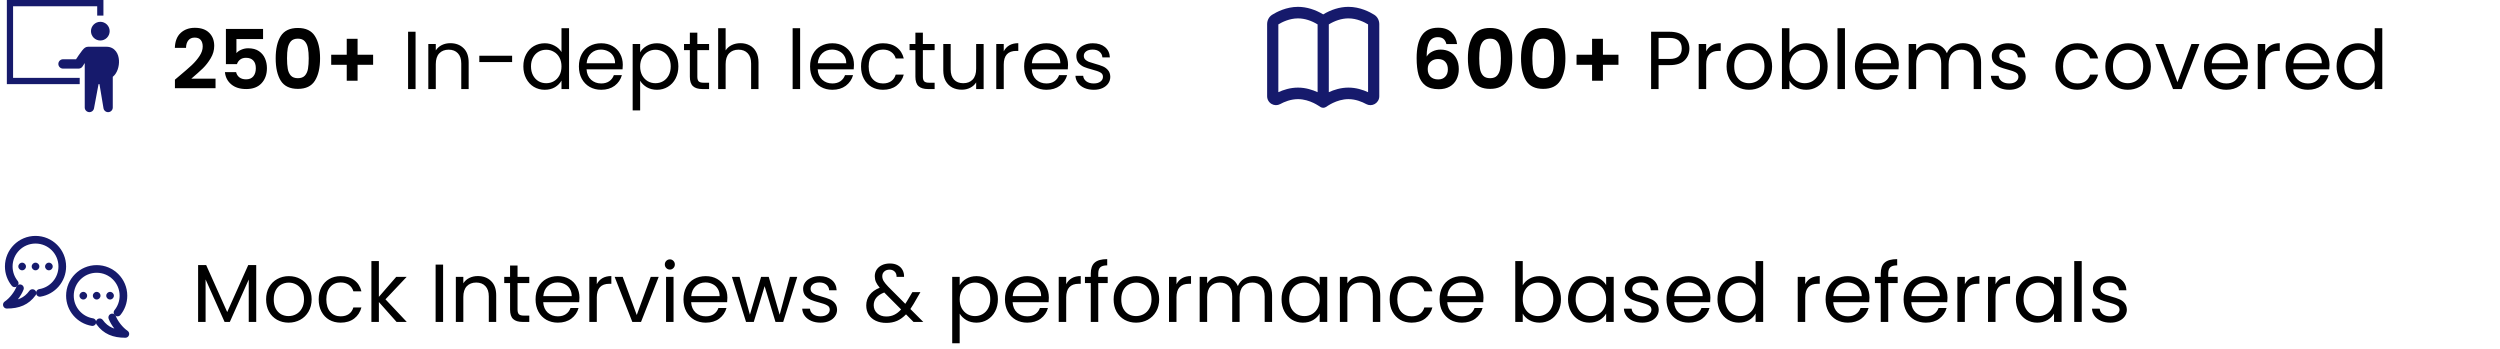 <svg width="365" height="51" viewBox="0 0 365 51" fill="none" xmlns="http://www.w3.org/2000/svg">
<path d="M26.164 11.104C26.932 10.464 27.544 9.932 28 9.508C28.456 9.076 28.836 8.628 29.14 8.164C29.444 7.7 29.596 7.244 29.596 6.796C29.596 6.388 29.5 6.068 29.308 5.836C29.116 5.604 28.82 5.488 28.42 5.488C28.02 5.488 27.712 5.624 27.496 5.896C27.28 6.16 27.168 6.524 27.16 6.988H25.528C25.56 6.028 25.844 5.3 26.38 4.804C26.924 4.308 27.612 4.06 28.444 4.06C29.356 4.06 30.056 4.304 30.544 4.792C31.032 5.272 31.276 5.908 31.276 6.7C31.276 7.324 31.108 7.92 30.772 8.488C30.436 9.056 30.052 9.552 29.62 9.976C29.188 10.392 28.624 10.896 27.928 11.488H31.468V12.88H25.54V11.632L26.164 11.104ZM38.407 5.704H34.519V7.756C34.687 7.548 34.927 7.38 35.239 7.252C35.551 7.116 35.883 7.048 36.235 7.048C36.875 7.048 37.399 7.188 37.807 7.468C38.215 7.748 38.511 8.108 38.695 8.548C38.879 8.98 38.971 9.444 38.971 9.94C38.971 10.86 38.707 11.6 38.179 12.16C37.659 12.72 36.915 13 35.947 13C35.035 13 34.307 12.772 33.763 12.316C33.219 11.86 32.911 11.264 32.839 10.528H34.471C34.543 10.848 34.703 11.104 34.951 11.296C35.207 11.488 35.531 11.584 35.923 11.584C36.395 11.584 36.751 11.436 36.991 11.14C37.231 10.844 37.351 10.452 37.351 9.964C37.351 9.468 37.227 9.092 36.979 8.836C36.739 8.572 36.383 8.44 35.911 8.44C35.575 8.44 35.295 8.524 35.071 8.692C34.847 8.86 34.687 9.084 34.591 9.364H32.983V4.228H38.407V5.704ZM40.249 8.512C40.249 7.128 40.497 6.044 40.993 5.26C41.497 4.476 42.329 4.084 43.489 4.084C44.649 4.084 45.477 4.476 45.973 5.26C46.477 6.044 46.729 7.128 46.729 8.512C46.729 9.904 46.477 10.996 45.973 11.788C45.477 12.58 44.649 12.976 43.489 12.976C42.329 12.976 41.497 12.58 40.993 11.788C40.497 10.996 40.249 9.904 40.249 8.512ZM45.073 8.512C45.073 7.92 45.033 7.424 44.953 7.024C44.881 6.616 44.729 6.284 44.497 6.028C44.273 5.772 43.937 5.644 43.489 5.644C43.041 5.644 42.701 5.772 42.469 6.028C42.245 6.284 42.093 6.616 42.013 7.024C41.941 7.424 41.905 7.92 41.905 8.512C41.905 9.12 41.941 9.632 42.013 10.048C42.085 10.456 42.237 10.788 42.469 11.044C42.701 11.292 43.041 11.416 43.489 11.416C43.937 11.416 44.277 11.292 44.509 11.044C44.741 10.788 44.893 10.456 44.965 10.048C45.037 9.632 45.073 9.12 45.073 8.512ZM54.475 9.46H52.207V11.788H50.623V9.46H48.355V7.996H50.623V5.668H52.207V7.996H54.475V9.46ZM60.672 4.636V13H59.58V4.636H60.672ZM65.737 6.304C66.537 6.304 67.185 6.548 67.681 7.036C68.177 7.516 68.425 8.212 68.425 9.124V13H67.345V9.28C67.345 8.624 67.181 8.124 66.853 7.78C66.525 7.428 66.077 7.252 65.509 7.252C64.933 7.252 64.473 7.432 64.129 7.792C63.793 8.152 63.625 8.676 63.625 9.364V13H62.533V6.424H63.625V7.36C63.841 7.024 64.133 6.764 64.501 6.58C64.877 6.396 65.289 6.304 65.737 6.304ZM74.769 8.14V9.064H69.981V8.14H74.769ZM76.41 9.688C76.41 9.016 76.546 8.428 76.819 7.924C77.091 7.412 77.463 7.016 77.934 6.736C78.415 6.456 78.951 6.316 79.543 6.316C80.055 6.316 80.531 6.436 80.971 6.676C81.41 6.908 81.746 7.216 81.978 7.6V4.12H83.082V13H81.978V11.764C81.763 12.156 81.442 12.48 81.019 12.736C80.594 12.984 80.099 13.108 79.531 13.108C78.947 13.108 78.415 12.964 77.934 12.676C77.463 12.388 77.091 11.984 76.819 11.464C76.546 10.944 76.41 10.352 76.41 9.688ZM81.978 9.7C81.978 9.204 81.879 8.772 81.678 8.404C81.478 8.036 81.207 7.756 80.862 7.564C80.526 7.364 80.154 7.264 79.746 7.264C79.338 7.264 78.966 7.36 78.63 7.552C78.294 7.744 78.026 8.024 77.826 8.392C77.626 8.76 77.526 9.192 77.526 9.688C77.526 10.192 77.626 10.632 77.826 11.008C78.026 11.376 78.294 11.66 78.63 11.86C78.966 12.052 79.338 12.148 79.746 12.148C80.154 12.148 80.526 12.052 80.862 11.86C81.207 11.66 81.478 11.376 81.678 11.008C81.879 10.632 81.978 10.196 81.978 9.7ZM90.928 9.46C90.928 9.668 90.916 9.888 90.892 10.12H85.636C85.676 10.768 85.896 11.276 86.296 11.644C86.704 12.004 87.196 12.184 87.772 12.184C88.244 12.184 88.636 12.076 88.948 11.86C89.268 11.636 89.492 11.34 89.62 10.972H90.796C90.62 11.604 90.268 12.12 89.74 12.52C89.212 12.912 88.556 13.108 87.772 13.108C87.148 13.108 86.588 12.968 86.092 12.688C85.604 12.408 85.22 12.012 84.94 11.5C84.66 10.98 84.52 10.38 84.52 9.7C84.52 9.02 84.656 8.424 84.928 7.912C85.2 7.4 85.58 7.008 86.068 6.736C86.564 6.456 87.132 6.316 87.772 6.316C88.396 6.316 88.948 6.452 89.428 6.724C89.908 6.996 90.276 7.372 90.532 7.852C90.796 8.324 90.928 8.86 90.928 9.46ZM89.8 9.232C89.8 8.816 89.708 8.46 89.524 8.164C89.34 7.86 89.088 7.632 88.768 7.48C88.456 7.32 88.108 7.24 87.724 7.24C87.172 7.24 86.7 7.416 86.308 7.768C85.924 8.12 85.704 8.608 85.648 9.232H89.8ZM93.461 7.636C93.677 7.26 93.997 6.948 94.421 6.7C94.853 6.444 95.353 6.316 95.921 6.316C96.505 6.316 97.033 6.456 97.505 6.736C97.985 7.016 98.361 7.412 98.633 7.924C98.905 8.428 99.041 9.016 99.041 9.688C99.041 10.352 98.905 10.944 98.633 11.464C98.361 11.984 97.985 12.388 97.505 12.676C97.033 12.964 96.505 13.108 95.921 13.108C95.361 13.108 94.865 12.984 94.433 12.736C94.009 12.48 93.685 12.164 93.461 11.788V16.12H92.369V6.424H93.461V7.636ZM97.925 9.688C97.925 9.192 97.825 8.76 97.625 8.392C97.425 8.024 97.153 7.744 96.809 7.552C96.473 7.36 96.101 7.264 95.693 7.264C95.293 7.264 94.921 7.364 94.577 7.564C94.241 7.756 93.969 8.04 93.761 8.416C93.561 8.784 93.461 9.212 93.461 9.7C93.461 10.196 93.561 10.632 93.761 11.008C93.969 11.376 94.241 11.66 94.577 11.86C94.921 12.052 95.293 12.148 95.693 12.148C96.101 12.148 96.473 12.052 96.809 11.86C97.153 11.66 97.425 11.376 97.625 11.008C97.825 10.632 97.925 10.192 97.925 9.688ZM101.811 7.324V11.2C101.811 11.52 101.879 11.748 102.015 11.884C102.151 12.012 102.387 12.076 102.723 12.076H103.527V13H102.543C101.935 13 101.479 12.86 101.175 12.58C100.871 12.3 100.719 11.84 100.719 11.2V7.324H99.867V6.424H100.719V4.768H101.811V6.424H103.527V7.324H101.811ZM108.114 6.304C108.61 6.304 109.058 6.412 109.458 6.628C109.858 6.836 110.17 7.152 110.394 7.576C110.626 8 110.742 8.516 110.742 9.124V13H109.662V9.28C109.662 8.624 109.498 8.124 109.17 7.78C108.842 7.428 108.394 7.252 107.826 7.252C107.25 7.252 106.79 7.432 106.446 7.792C106.11 8.152 105.942 8.676 105.942 9.364V13H104.85V4.12H105.942V7.36C106.158 7.024 106.454 6.764 106.83 6.58C107.214 6.396 107.642 6.304 108.114 6.304ZM116.817 4.12V13H115.725V4.12H116.817ZM124.678 9.46C124.678 9.668 124.666 9.888 124.642 10.12H119.386C119.426 10.768 119.646 11.276 120.046 11.644C120.454 12.004 120.946 12.184 121.522 12.184C121.994 12.184 122.386 12.076 122.698 11.86C123.018 11.636 123.242 11.34 123.37 10.972H124.546C124.37 11.604 124.018 12.12 123.49 12.52C122.962 12.912 122.306 13.108 121.522 13.108C120.898 13.108 120.338 12.968 119.842 12.688C119.354 12.408 118.97 12.012 118.69 11.5C118.41 10.98 118.27 10.38 118.27 9.7C118.27 9.02 118.406 8.424 118.678 7.912C118.95 7.4 119.33 7.008 119.818 6.736C120.314 6.456 120.882 6.316 121.522 6.316C122.146 6.316 122.698 6.452 123.178 6.724C123.658 6.996 124.026 7.372 124.282 7.852C124.546 8.324 124.678 8.86 124.678 9.46ZM123.55 9.232C123.55 8.816 123.458 8.46 123.274 8.164C123.09 7.86 122.838 7.632 122.518 7.48C122.206 7.32 121.858 7.24 121.474 7.24C120.922 7.24 120.45 7.416 120.058 7.768C119.674 8.12 119.454 8.608 119.398 9.232H123.55ZM125.711 9.7C125.711 9.02 125.847 8.428 126.119 7.924C126.391 7.412 126.767 7.016 127.247 6.736C127.735 6.456 128.291 6.316 128.915 6.316C129.723 6.316 130.387 6.512 130.907 6.904C131.435 7.296 131.783 7.84 131.951 8.536H130.775C130.663 8.136 130.443 7.82 130.115 7.588C129.795 7.356 129.395 7.24 128.915 7.24C128.291 7.24 127.787 7.456 127.403 7.888C127.019 8.312 126.827 8.916 126.827 9.7C126.827 10.492 127.019 11.104 127.403 11.536C127.787 11.968 128.291 12.184 128.915 12.184C129.395 12.184 129.795 12.072 130.115 11.848C130.435 11.624 130.655 11.304 130.775 10.888H131.951C131.775 11.56 131.423 12.1 130.895 12.508C130.367 12.908 129.707 13.108 128.915 13.108C128.291 13.108 127.735 12.968 127.247 12.688C126.767 12.408 126.391 12.012 126.119 11.5C125.847 10.988 125.711 10.388 125.711 9.7ZM134.74 7.324V11.2C134.74 11.52 134.808 11.748 134.944 11.884C135.08 12.012 135.316 12.076 135.652 12.076H136.456V13H135.472C134.864 13 134.408 12.86 134.104 12.58C133.8 12.3 133.648 11.84 133.648 11.2V7.324H132.796V6.424H133.648V4.768H134.74V6.424H136.456V7.324H134.74ZM143.611 6.424V13H142.519V12.028C142.311 12.364 142.019 12.628 141.643 12.82C141.275 13.004 140.867 13.096 140.419 13.096C139.907 13.096 139.447 12.992 139.039 12.784C138.631 12.568 138.307 12.248 138.067 11.824C137.835 11.4 137.719 10.884 137.719 10.276V6.424H138.799V10.132C138.799 10.78 138.963 11.28 139.291 11.632C139.619 11.976 140.067 12.148 140.635 12.148C141.219 12.148 141.679 11.968 142.015 11.608C142.351 11.248 142.519 10.724 142.519 10.036V6.424H143.611ZM146.547 7.492C146.739 7.116 147.011 6.824 147.363 6.616C147.723 6.408 148.159 6.304 148.671 6.304V7.432H148.383C147.159 7.432 146.547 8.096 146.547 9.424V13H145.455V6.424H146.547V7.492ZM155.932 9.46C155.932 9.668 155.92 9.888 155.896 10.12H150.64C150.68 10.768 150.9 11.276 151.3 11.644C151.708 12.004 152.2 12.184 152.776 12.184C153.248 12.184 153.64 12.076 153.952 11.86C154.272 11.636 154.496 11.34 154.624 10.972H155.8C155.624 11.604 155.272 12.12 154.744 12.52C154.216 12.912 153.56 13.108 152.776 13.108C152.152 13.108 151.592 12.968 151.096 12.688C150.608 12.408 150.224 12.012 149.944 11.5C149.664 10.98 149.524 10.38 149.524 9.7C149.524 9.02 149.66 8.424 149.932 7.912C150.204 7.4 150.584 7.008 151.072 6.736C151.568 6.456 152.136 6.316 152.776 6.316C153.4 6.316 153.952 6.452 154.432 6.724C154.912 6.996 155.28 7.372 155.536 7.852C155.8 8.324 155.932 8.86 155.932 9.46ZM154.804 9.232C154.804 8.816 154.712 8.46 154.528 8.164C154.344 7.86 154.092 7.632 153.772 7.48C153.46 7.32 153.112 7.24 152.728 7.24C152.176 7.24 151.704 7.416 151.312 7.768C150.928 8.12 150.708 8.608 150.652 9.232H154.804ZM159.701 13.108C159.197 13.108 158.745 13.024 158.345 12.856C157.945 12.68 157.629 12.44 157.397 12.136C157.165 11.824 157.037 11.468 157.013 11.068H158.141C158.173 11.396 158.325 11.664 158.597 11.872C158.877 12.08 159.241 12.184 159.689 12.184C160.105 12.184 160.433 12.092 160.673 11.908C160.913 11.724 161.033 11.492 161.033 11.212C161.033 10.924 160.905 10.712 160.649 10.576C160.393 10.432 159.997 10.292 159.461 10.156C158.973 10.028 158.573 9.9 158.261 9.772C157.957 9.636 157.693 9.44 157.469 9.184C157.253 8.92 157.145 8.576 157.145 8.152C157.145 7.816 157.245 7.508 157.445 7.228C157.645 6.948 157.929 6.728 158.297 6.568C158.665 6.4 159.085 6.316 159.557 6.316C160.285 6.316 160.873 6.5 161.321 6.868C161.769 7.236 162.009 7.74 162.041 8.38H160.949C160.925 8.036 160.785 7.76 160.529 7.552C160.281 7.344 159.945 7.24 159.521 7.24C159.129 7.24 158.817 7.324 158.585 7.492C158.353 7.66 158.237 7.88 158.237 8.152C158.237 8.368 158.305 8.548 158.441 8.692C158.585 8.828 158.761 8.94 158.969 9.028C159.185 9.108 159.481 9.2 159.857 9.304C160.329 9.432 160.713 9.56 161.009 9.688C161.305 9.808 161.557 9.992 161.765 10.24C161.981 10.488 162.093 10.812 162.101 11.212C162.101 11.572 162.001 11.896 161.801 12.184C161.601 12.472 161.317 12.7 160.949 12.868C160.589 13.028 160.173 13.108 159.701 13.108Z" fill="black"/>
<path d="M211.172 6.436C211.092 6.1 210.952 5.848 210.752 5.68C210.56 5.512 210.28 5.428 209.912 5.428C209.36 5.428 208.952 5.652 208.688 6.1C208.432 6.54 208.3 7.26 208.292 8.26C208.484 7.94 208.764 7.692 209.132 7.516C209.5 7.332 209.9 7.24 210.332 7.24C210.852 7.24 211.312 7.352 211.712 7.576C212.112 7.8 212.424 8.128 212.648 8.56C212.872 8.984 212.984 9.496 212.984 10.096C212.984 10.664 212.868 11.172 212.636 11.62C212.412 12.06 212.08 12.404 211.64 12.652C211.2 12.9 210.676 13.024 210.068 13.024C209.236 13.024 208.58 12.84 208.1 12.472C207.628 12.104 207.296 11.592 207.104 10.936C206.92 10.272 206.828 9.456 206.828 8.488C206.828 7.024 207.08 5.92 207.584 5.176C208.088 4.424 208.884 4.048 209.972 4.048C210.812 4.048 211.464 4.276 211.928 4.732C212.392 5.188 212.66 5.756 212.732 6.436H211.172ZM209.948 8.62C209.524 8.62 209.168 8.744 208.88 8.992C208.592 9.24 208.448 9.6 208.448 10.072C208.448 10.544 208.58 10.916 208.844 11.188C209.116 11.46 209.496 11.596 209.984 11.596C210.416 11.596 210.756 11.464 211.004 11.2C211.26 10.936 211.388 10.58 211.388 10.132C211.388 9.668 211.264 9.3 211.016 9.028C210.776 8.756 210.42 8.62 209.948 8.62ZM214.312 8.512C214.312 7.128 214.56 6.044 215.056 5.26C215.56 4.476 216.392 4.084 217.552 4.084C218.712 4.084 219.54 4.476 220.036 5.26C220.54 6.044 220.792 7.128 220.792 8.512C220.792 9.904 220.54 10.996 220.036 11.788C219.54 12.58 218.712 12.976 217.552 12.976C216.392 12.976 215.56 12.58 215.056 11.788C214.56 10.996 214.312 9.904 214.312 8.512ZM219.136 8.512C219.136 7.92 219.096 7.424 219.016 7.024C218.944 6.616 218.792 6.284 218.56 6.028C218.336 5.772 218 5.644 217.552 5.644C217.104 5.644 216.764 5.772 216.532 6.028C216.308 6.284 216.156 6.616 216.076 7.024C216.004 7.424 215.968 7.92 215.968 8.512C215.968 9.12 216.004 9.632 216.076 10.048C216.148 10.456 216.3 10.788 216.532 11.044C216.764 11.292 217.104 11.416 217.552 11.416C218 11.416 218.34 11.292 218.572 11.044C218.804 10.788 218.956 10.456 219.028 10.048C219.1 9.632 219.136 9.12 219.136 8.512ZM222.07 8.512C222.07 7.128 222.318 6.044 222.814 5.26C223.318 4.476 224.15 4.084 225.31 4.084C226.47 4.084 227.298 4.476 227.794 5.26C228.298 6.044 228.55 7.128 228.55 8.512C228.55 9.904 228.298 10.996 227.794 11.788C227.298 12.58 226.47 12.976 225.31 12.976C224.15 12.976 223.318 12.58 222.814 11.788C222.318 10.996 222.07 9.904 222.07 8.512ZM226.894 8.512C226.894 7.92 226.854 7.424 226.774 7.024C226.702 6.616 226.55 6.284 226.318 6.028C226.094 5.772 225.758 5.644 225.31 5.644C224.862 5.644 224.522 5.772 224.29 6.028C224.066 6.284 223.914 6.616 223.834 7.024C223.762 7.424 223.726 7.92 223.726 8.512C223.726 9.12 223.762 9.632 223.834 10.048C223.906 10.456 224.058 10.788 224.29 11.044C224.522 11.292 224.862 11.416 225.31 11.416C225.758 11.416 226.098 11.292 226.33 11.044C226.562 10.788 226.714 10.456 226.786 10.048C226.858 9.632 226.894 9.12 226.894 8.512ZM236.295 9.46H234.027V11.788H232.443V9.46H230.175V7.996H232.443V5.668H234.027V7.996H236.295V9.46ZM246.653 7.084C246.653 7.78 246.413 8.36 245.933 8.824C245.461 9.28 244.737 9.508 243.761 9.508H242.153V13H241.061V4.636H243.761C244.705 4.636 245.421 4.864 245.909 5.32C246.405 5.776 246.653 6.364 246.653 7.084ZM243.761 8.608C244.369 8.608 244.817 8.476 245.105 8.212C245.393 7.948 245.537 7.572 245.537 7.084C245.537 6.052 244.945 5.536 243.761 5.536H242.153V8.608H243.761ZM249.102 7.492C249.294 7.116 249.566 6.824 249.918 6.616C250.278 6.408 250.714 6.304 251.226 6.304V7.432H250.938C249.714 7.432 249.102 8.096 249.102 9.424V13H248.01V6.424H249.102V7.492ZM255.355 13.108C254.739 13.108 254.179 12.968 253.675 12.688C253.179 12.408 252.787 12.012 252.499 11.5C252.219 10.98 252.079 10.38 252.079 9.7C252.079 9.028 252.223 8.436 252.511 7.924C252.807 7.404 253.207 7.008 253.711 6.736C254.215 6.456 254.779 6.316 255.403 6.316C256.027 6.316 256.591 6.456 257.095 6.736C257.599 7.008 257.995 7.4 258.283 7.912C258.579 8.424 258.727 9.02 258.727 9.7C258.727 10.38 258.575 10.98 258.271 11.5C257.975 12.012 257.571 12.408 257.059 12.688C256.547 12.968 255.979 13.108 255.355 13.108ZM255.355 12.148C255.747 12.148 256.115 12.056 256.459 11.872C256.803 11.688 257.079 11.412 257.287 11.044C257.503 10.676 257.611 10.228 257.611 9.7C257.611 9.172 257.507 8.724 257.299 8.356C257.091 7.988 256.819 7.716 256.483 7.54C256.147 7.356 255.783 7.264 255.391 7.264C254.991 7.264 254.623 7.356 254.287 7.54C253.959 7.716 253.695 7.988 253.495 8.356C253.295 8.724 253.195 9.172 253.195 9.7C253.195 10.236 253.291 10.688 253.483 11.056C253.683 11.424 253.947 11.7 254.275 11.884C254.603 12.06 254.963 12.148 255.355 12.148ZM261.254 7.648C261.478 7.256 261.806 6.936 262.238 6.688C262.67 6.44 263.162 6.316 263.714 6.316C264.306 6.316 264.838 6.456 265.31 6.736C265.782 7.016 266.154 7.412 266.426 7.924C266.698 8.428 266.834 9.016 266.834 9.688C266.834 10.352 266.698 10.944 266.426 11.464C266.154 11.984 265.778 12.388 265.298 12.676C264.826 12.964 264.298 13.108 263.714 13.108C263.146 13.108 262.646 12.984 262.214 12.736C261.79 12.488 261.47 12.172 261.254 11.788V13H260.162V4.12H261.254V7.648ZM265.718 9.688C265.718 9.192 265.618 8.76 265.418 8.392C265.218 8.024 264.946 7.744 264.602 7.552C264.266 7.36 263.894 7.264 263.486 7.264C263.086 7.264 262.714 7.364 262.37 7.564C262.034 7.756 261.762 8.04 261.554 8.416C261.354 8.784 261.254 9.212 261.254 9.7C261.254 10.196 261.354 10.632 261.554 11.008C261.762 11.376 262.034 11.66 262.37 11.86C262.714 12.052 263.086 12.148 263.486 12.148C263.894 12.148 264.266 12.052 264.602 11.86C264.946 11.66 265.218 11.376 265.418 11.008C265.618 10.632 265.718 10.192 265.718 9.688ZM269.364 4.12V13H268.272V4.12H269.364ZM277.225 9.46C277.225 9.668 277.213 9.888 277.189 10.12H271.933C271.973 10.768 272.193 11.276 272.593 11.644C273.001 12.004 273.493 12.184 274.069 12.184C274.541 12.184 274.933 12.076 275.245 11.86C275.565 11.636 275.789 11.34 275.917 10.972H277.093C276.917 11.604 276.565 12.12 276.037 12.52C275.509 12.912 274.853 13.108 274.069 13.108C273.445 13.108 272.885 12.968 272.389 12.688C271.901 12.408 271.517 12.012 271.237 11.5C270.957 10.98 270.817 10.38 270.817 9.7C270.817 9.02 270.953 8.424 271.225 7.912C271.497 7.4 271.877 7.008 272.365 6.736C272.861 6.456 273.429 6.316 274.069 6.316C274.693 6.316 275.245 6.452 275.725 6.724C276.205 6.996 276.573 7.372 276.829 7.852C277.093 8.324 277.225 8.86 277.225 9.46ZM276.097 9.232C276.097 8.816 276.005 8.46 275.821 8.164C275.637 7.86 275.385 7.632 275.065 7.48C274.753 7.32 274.405 7.24 274.021 7.24C273.469 7.24 272.997 7.416 272.605 7.768C272.221 8.12 272.001 8.608 271.945 9.232H276.097ZM286.574 6.304C287.086 6.304 287.542 6.412 287.942 6.628C288.342 6.836 288.658 7.152 288.89 7.576C289.122 8 289.238 8.516 289.238 9.124V13H288.158V9.28C288.158 8.624 287.994 8.124 287.666 7.78C287.346 7.428 286.91 7.252 286.358 7.252C285.79 7.252 285.338 7.436 285.002 7.804C284.666 8.164 284.498 8.688 284.498 9.376V13H283.418V9.28C283.418 8.624 283.254 8.124 282.926 7.78C282.606 7.428 282.17 7.252 281.618 7.252C281.05 7.252 280.598 7.436 280.262 7.804C279.926 8.164 279.758 8.688 279.758 9.376V13H278.666V6.424H279.758V7.372C279.974 7.028 280.262 6.764 280.622 6.58C280.99 6.396 281.394 6.304 281.834 6.304C282.386 6.304 282.874 6.428 283.298 6.676C283.722 6.924 284.038 7.288 284.246 7.768C284.43 7.304 284.734 6.944 285.158 6.688C285.582 6.432 286.054 6.304 286.574 6.304ZM293.357 13.108C292.853 13.108 292.401 13.024 292.001 12.856C291.601 12.68 291.285 12.44 291.053 12.136C290.821 11.824 290.693 11.468 290.669 11.068H291.797C291.829 11.396 291.981 11.664 292.253 11.872C292.533 12.08 292.897 12.184 293.345 12.184C293.761 12.184 294.089 12.092 294.329 11.908C294.569 11.724 294.689 11.492 294.689 11.212C294.689 10.924 294.561 10.712 294.305 10.576C294.049 10.432 293.653 10.292 293.117 10.156C292.629 10.028 292.229 9.9 291.917 9.772C291.613 9.636 291.349 9.44 291.125 9.184C290.909 8.92 290.801 8.576 290.801 8.152C290.801 7.816 290.901 7.508 291.101 7.228C291.301 6.948 291.585 6.728 291.953 6.568C292.321 6.4 292.741 6.316 293.213 6.316C293.941 6.316 294.529 6.5 294.977 6.868C295.425 7.236 295.665 7.74 295.697 8.38H294.605C294.581 8.036 294.441 7.76 294.185 7.552C293.937 7.344 293.601 7.24 293.177 7.24C292.785 7.24 292.473 7.324 292.241 7.492C292.009 7.66 291.893 7.88 291.893 8.152C291.893 8.368 291.961 8.548 292.097 8.692C292.241 8.828 292.417 8.94 292.625 9.028C292.841 9.108 293.137 9.2 293.513 9.304C293.985 9.432 294.369 9.56 294.665 9.688C294.961 9.808 295.213 9.992 295.421 10.24C295.637 10.488 295.749 10.812 295.757 11.212C295.757 11.572 295.657 11.896 295.457 12.184C295.257 12.472 294.973 12.7 294.605 12.868C294.245 13.028 293.829 13.108 293.357 13.108ZM300.09 9.7C300.09 9.02 300.226 8.428 300.498 7.924C300.77 7.412 301.146 7.016 301.626 6.736C302.114 6.456 302.67 6.316 303.294 6.316C304.102 6.316 304.766 6.512 305.286 6.904C305.814 7.296 306.162 7.84 306.33 8.536H305.154C305.042 8.136 304.822 7.82 304.494 7.588C304.174 7.356 303.774 7.24 303.294 7.24C302.67 7.24 302.166 7.456 301.782 7.888C301.398 8.312 301.206 8.916 301.206 9.7C301.206 10.492 301.398 11.104 301.782 11.536C302.166 11.968 302.67 12.184 303.294 12.184C303.774 12.184 304.174 12.072 304.494 11.848C304.814 11.624 305.034 11.304 305.154 10.888H306.33C306.154 11.56 305.802 12.1 305.274 12.508C304.746 12.908 304.086 13.108 303.294 13.108C302.67 13.108 302.114 12.968 301.626 12.688C301.146 12.408 300.77 12.012 300.498 11.5C300.226 10.988 300.09 10.388 300.09 9.7ZM310.655 13.108C310.039 13.108 309.479 12.968 308.975 12.688C308.479 12.408 308.087 12.012 307.799 11.5C307.519 10.98 307.379 10.38 307.379 9.7C307.379 9.028 307.523 8.436 307.811 7.924C308.107 7.404 308.507 7.008 309.011 6.736C309.515 6.456 310.079 6.316 310.703 6.316C311.327 6.316 311.891 6.456 312.395 6.736C312.899 7.008 313.295 7.4 313.583 7.912C313.879 8.424 314.027 9.02 314.027 9.7C314.027 10.38 313.875 10.98 313.571 11.5C313.275 12.012 312.871 12.408 312.359 12.688C311.847 12.968 311.279 13.108 310.655 13.108ZM310.655 12.148C311.047 12.148 311.415 12.056 311.759 11.872C312.103 11.688 312.379 11.412 312.587 11.044C312.803 10.676 312.911 10.228 312.911 9.7C312.911 9.172 312.807 8.724 312.599 8.356C312.391 7.988 312.119 7.716 311.783 7.54C311.447 7.356 311.083 7.264 310.691 7.264C310.291 7.264 309.923 7.356 309.587 7.54C309.259 7.716 308.995 7.988 308.795 8.356C308.595 8.724 308.495 9.172 308.495 9.7C308.495 10.236 308.591 10.688 308.783 11.056C308.983 11.424 309.247 11.7 309.575 11.884C309.903 12.06 310.263 12.148 310.655 12.148ZM317.911 11.992L319.951 6.424H321.115L318.535 13H317.263L314.683 6.424H315.859L317.911 11.992ZM328.19 9.46C328.19 9.668 328.178 9.888 328.154 10.12H322.898C322.938 10.768 323.158 11.276 323.558 11.644C323.966 12.004 324.458 12.184 325.034 12.184C325.506 12.184 325.898 12.076 326.21 11.86C326.53 11.636 326.754 11.34 326.882 10.972H328.058C327.882 11.604 327.53 12.12 327.002 12.52C326.474 12.912 325.818 13.108 325.034 13.108C324.41 13.108 323.85 12.968 323.354 12.688C322.866 12.408 322.482 12.012 322.202 11.5C321.922 10.98 321.782 10.38 321.782 9.7C321.782 9.02 321.918 8.424 322.19 7.912C322.462 7.4 322.842 7.008 323.33 6.736C323.826 6.456 324.394 6.316 325.034 6.316C325.658 6.316 326.21 6.452 326.69 6.724C327.17 6.996 327.538 7.372 327.794 7.852C328.058 8.324 328.19 8.86 328.19 9.46ZM327.062 9.232C327.062 8.816 326.97 8.46 326.786 8.164C326.602 7.86 326.35 7.632 326.03 7.48C325.718 7.32 325.37 7.24 324.986 7.24C324.434 7.24 323.962 7.416 323.57 7.768C323.186 8.12 322.966 8.608 322.91 9.232H327.062ZM330.723 7.492C330.915 7.116 331.187 6.824 331.539 6.616C331.899 6.408 332.335 6.304 332.847 6.304V7.432H332.559C331.335 7.432 330.723 8.096 330.723 9.424V13H329.631V6.424H330.723V7.492ZM340.108 9.46C340.108 9.668 340.096 9.888 340.072 10.12H334.816C334.856 10.768 335.076 11.276 335.476 11.644C335.884 12.004 336.376 12.184 336.952 12.184C337.424 12.184 337.816 12.076 338.128 11.86C338.448 11.636 338.672 11.34 338.8 10.972H339.976C339.8 11.604 339.448 12.12 338.92 12.52C338.392 12.912 337.736 13.108 336.952 13.108C336.328 13.108 335.768 12.968 335.272 12.688C334.784 12.408 334.4 12.012 334.12 11.5C333.84 10.98 333.7 10.38 333.7 9.7C333.7 9.02 333.836 8.424 334.108 7.912C334.38 7.4 334.76 7.008 335.248 6.736C335.744 6.456 336.312 6.316 336.952 6.316C337.576 6.316 338.128 6.452 338.608 6.724C339.088 6.996 339.456 7.372 339.712 7.852C339.976 8.324 340.108 8.86 340.108 9.46ZM338.98 9.232C338.98 8.816 338.888 8.46 338.704 8.164C338.52 7.86 338.268 7.632 337.948 7.48C337.636 7.32 337.288 7.24 336.904 7.24C336.352 7.24 335.88 7.416 335.488 7.768C335.104 8.12 334.884 8.608 334.828 9.232H338.98ZM341.141 9.688C341.141 9.016 341.277 8.428 341.549 7.924C341.821 7.412 342.193 7.016 342.665 6.736C343.145 6.456 343.681 6.316 344.273 6.316C344.785 6.316 345.261 6.436 345.701 6.676C346.141 6.908 346.477 7.216 346.709 7.6V4.12H347.813V13H346.709V11.764C346.493 12.156 346.173 12.48 345.749 12.736C345.325 12.984 344.829 13.108 344.261 13.108C343.677 13.108 343.145 12.964 342.665 12.676C342.193 12.388 341.821 11.984 341.549 11.464C341.277 10.944 341.141 10.352 341.141 9.688ZM346.709 9.7C346.709 9.204 346.609 8.772 346.409 8.404C346.209 8.036 345.937 7.756 345.593 7.564C345.257 7.364 344.885 7.264 344.477 7.264C344.069 7.264 343.697 7.36 343.361 7.552C343.025 7.744 342.757 8.024 342.557 8.392C342.357 8.76 342.257 9.192 342.257 9.688C342.257 10.192 342.357 10.632 342.557 11.008C342.757 11.376 343.025 11.66 343.361 11.86C343.697 12.052 344.069 12.148 344.477 12.148C344.885 12.148 345.257 12.052 345.593 11.86C345.937 11.66 346.209 11.376 346.409 11.008C346.609 10.632 346.709 10.196 346.709 9.7Z" fill="black"/>
<path d="M37.408 38.696V47H36.316V40.808L33.556 47H32.788L30.016 40.796V47H28.924V38.696H30.1L33.172 45.56L36.244 38.696H37.408ZM42.128 47.108C41.512 47.108 40.952 46.968 40.448 46.688C39.952 46.408 39.56 46.012 39.272 45.5C38.992 44.98 38.852 44.38 38.852 43.7C38.852 43.028 38.996 42.436 39.284 41.924C39.58 41.404 39.98 41.008 40.484 40.736C40.988 40.456 41.552 40.316 42.176 40.316C42.8 40.316 43.364 40.456 43.868 40.736C44.372 41.008 44.768 41.4 45.056 41.912C45.352 42.424 45.5 43.02 45.5 43.7C45.5 44.38 45.348 44.98 45.044 45.5C44.748 46.012 44.344 46.408 43.832 46.688C43.32 46.968 42.752 47.108 42.128 47.108ZM42.128 46.148C42.52 46.148 42.888 46.056 43.232 45.872C43.576 45.688 43.852 45.412 44.06 45.044C44.276 44.676 44.384 44.228 44.384 43.7C44.384 43.172 44.28 42.724 44.072 42.356C43.864 41.988 43.592 41.716 43.256 41.54C42.92 41.356 42.556 41.264 42.164 41.264C41.764 41.264 41.396 41.356 41.06 41.54C40.732 41.716 40.468 41.988 40.268 42.356C40.068 42.724 39.968 43.172 39.968 43.7C39.968 44.236 40.064 44.688 40.256 45.056C40.456 45.424 40.72 45.7 41.048 45.884C41.376 46.06 41.736 46.148 42.128 46.148ZM46.528 43.7C46.528 43.02 46.664 42.428 46.936 41.924C47.208 41.412 47.584 41.016 48.064 40.736C48.552 40.456 49.108 40.316 49.732 40.316C50.54 40.316 51.204 40.512 51.724 40.904C52.252 41.296 52.6 41.84 52.768 42.536H51.592C51.48 42.136 51.26 41.82 50.932 41.588C50.612 41.356 50.212 41.24 49.732 41.24C49.108 41.24 48.604 41.456 48.22 41.888C47.836 42.312 47.644 42.916 47.644 43.7C47.644 44.492 47.836 45.104 48.22 45.536C48.604 45.968 49.108 46.184 49.732 46.184C50.212 46.184 50.612 46.072 50.932 45.848C51.252 45.624 51.472 45.304 51.592 44.888H52.768C52.592 45.56 52.24 46.1 51.712 46.508C51.184 46.908 50.524 47.108 49.732 47.108C49.108 47.108 48.552 46.968 48.064 46.688C47.584 46.408 47.208 46.012 46.936 45.5C46.664 44.988 46.528 44.388 46.528 43.7ZM57.897 47L55.317 44.096V47H54.225V38.12H55.317V43.34L57.849 40.424H59.373L56.277 43.7L59.385 47H57.897ZM64.692 38.636V47H63.6V38.636H64.692ZM69.757 40.304C70.557 40.304 71.205 40.548 71.701 41.036C72.197 41.516 72.445 42.212 72.445 43.124V47H71.365V43.28C71.365 42.624 71.201 42.124 70.873 41.78C70.545 41.428 70.097 41.252 69.529 41.252C68.953 41.252 68.493 41.432 68.149 41.792C67.813 42.152 67.645 42.676 67.645 43.364V47H66.553V40.424H67.645V41.36C67.861 41.024 68.153 40.764 68.521 40.58C68.897 40.396 69.309 40.304 69.757 40.304ZM75.561 41.324V45.2C75.561 45.52 75.629 45.748 75.765 45.884C75.901 46.012 76.137 46.076 76.473 46.076H77.277V47H76.293C75.685 47 75.229 46.86 74.925 46.58C74.621 46.3 74.469 45.84 74.469 45.2V41.324H73.617V40.424H74.469V38.768H75.561V40.424H77.277V41.324H75.561ZM84.6 43.46C84.6 43.668 84.588 43.888 84.564 44.12H79.308C79.348 44.768 79.568 45.276 79.968 45.644C80.376 46.004 80.868 46.184 81.444 46.184C81.916 46.184 82.308 46.076 82.62 45.86C82.94 45.636 83.164 45.34 83.292 44.972H84.468C84.292 45.604 83.94 46.12 83.412 46.52C82.884 46.912 82.228 47.108 81.444 47.108C80.82 47.108 80.26 46.968 79.764 46.688C79.276 46.408 78.892 46.012 78.612 45.5C78.332 44.98 78.192 44.38 78.192 43.7C78.192 43.02 78.328 42.424 78.6 41.912C78.872 41.4 79.252 41.008 79.74 40.736C80.236 40.456 80.804 40.316 81.444 40.316C82.068 40.316 82.62 40.452 83.1 40.724C83.58 40.996 83.948 41.372 84.204 41.852C84.468 42.324 84.6 42.86 84.6 43.46ZM83.472 43.232C83.472 42.816 83.38 42.46 83.196 42.164C83.012 41.86 82.76 41.632 82.44 41.48C82.128 41.32 81.78 41.24 81.396 41.24C80.844 41.24 80.372 41.416 79.98 41.768C79.596 42.12 79.376 42.608 79.32 43.232H83.472ZM87.133 41.492C87.325 41.116 87.597 40.824 87.949 40.616C88.309 40.408 88.745 40.304 89.257 40.304V41.432H88.969C87.745 41.432 87.133 42.096 87.133 43.424V47H86.041V40.424H87.133V41.492ZM92.966 45.992L95.006 40.424H96.17L93.59 47H92.318L89.738 40.424H90.914L92.966 45.992ZM97.808 39.356C97.6 39.356 97.424 39.284 97.28 39.14C97.136 38.996 97.064 38.82 97.064 38.612C97.064 38.404 97.136 38.228 97.28 38.084C97.424 37.94 97.6 37.868 97.808 37.868C98.008 37.868 98.176 37.94 98.312 38.084C98.456 38.228 98.528 38.404 98.528 38.612C98.528 38.82 98.456 38.996 98.312 39.14C98.176 39.284 98.008 39.356 97.808 39.356ZM98.336 40.424V47H97.244V40.424H98.336ZM106.197 43.46C106.197 43.668 106.185 43.888 106.161 44.12H100.905C100.945 44.768 101.165 45.276 101.565 45.644C101.973 46.004 102.465 46.184 103.041 46.184C103.513 46.184 103.905 46.076 104.217 45.86C104.537 45.636 104.761 45.34 104.889 44.972H106.065C105.889 45.604 105.537 46.12 105.009 46.52C104.481 46.912 103.825 47.108 103.041 47.108C102.417 47.108 101.857 46.968 101.361 46.688C100.873 46.408 100.489 46.012 100.209 45.5C99.929 44.98 99.789 44.38 99.789 43.7C99.789 43.02 99.925 42.424 100.197 41.912C100.469 41.4 100.849 41.008 101.337 40.736C101.833 40.456 102.401 40.316 103.041 40.316C103.665 40.316 104.217 40.452 104.697 40.724C105.177 40.996 105.545 41.372 105.801 41.852C106.065 42.324 106.197 42.86 106.197 43.46ZM105.069 43.232C105.069 42.816 104.977 42.46 104.793 42.164C104.609 41.86 104.357 41.632 104.037 41.48C103.725 41.32 103.377 41.24 102.993 41.24C102.441 41.24 101.969 41.416 101.577 41.768C101.193 42.12 100.973 42.608 100.917 43.232H105.069ZM116.399 40.424L114.347 47H113.219L111.635 41.78L110.051 47H108.923L106.859 40.424H107.975L109.487 45.944L111.119 40.424H112.235L113.831 45.956L115.319 40.424H116.399ZM119.811 47.108C119.307 47.108 118.855 47.024 118.455 46.856C118.055 46.68 117.739 46.44 117.507 46.136C117.275 45.824 117.147 45.468 117.123 45.068H118.251C118.283 45.396 118.435 45.664 118.707 45.872C118.987 46.08 119.351 46.184 119.799 46.184C120.215 46.184 120.543 46.092 120.783 45.908C121.023 45.724 121.143 45.492 121.143 45.212C121.143 44.924 121.015 44.712 120.759 44.576C120.503 44.432 120.107 44.292 119.571 44.156C119.083 44.028 118.683 43.9 118.371 43.772C118.067 43.636 117.803 43.44 117.579 43.184C117.363 42.92 117.255 42.576 117.255 42.152C117.255 41.816 117.355 41.508 117.555 41.228C117.755 40.948 118.039 40.728 118.407 40.568C118.775 40.4 119.195 40.316 119.667 40.316C120.395 40.316 120.983 40.5 121.431 40.868C121.879 41.236 122.119 41.74 122.151 42.38H121.059C121.035 42.036 120.895 41.76 120.639 41.552C120.391 41.344 120.055 41.24 119.631 41.24C119.239 41.24 118.927 41.324 118.695 41.492C118.463 41.66 118.347 41.88 118.347 42.152C118.347 42.368 118.415 42.548 118.551 42.692C118.695 42.828 118.871 42.94 119.079 43.028C119.295 43.108 119.591 43.2 119.967 43.304C120.439 43.432 120.823 43.56 121.119 43.688C121.415 43.808 121.667 43.992 121.875 44.24C122.091 44.488 122.203 44.812 122.211 45.212C122.211 45.572 122.111 45.896 121.911 46.184C121.711 46.472 121.427 46.7 121.059 46.868C120.699 47.028 120.283 47.108 119.811 47.108ZM133.371 47L132.279 45.896C131.871 46.32 131.435 46.636 130.971 46.844C130.507 47.044 129.983 47.144 129.399 47.144C128.823 47.144 128.311 47.04 127.863 46.832C127.423 46.624 127.079 46.328 126.831 45.944C126.591 45.56 126.471 45.112 126.471 44.6C126.471 44.016 126.635 43.504 126.963 43.064C127.299 42.616 127.791 42.264 128.439 42.008C128.183 41.704 127.999 41.424 127.887 41.168C127.775 40.912 127.719 40.632 127.719 40.328C127.719 39.976 127.807 39.66 127.983 39.38C128.167 39.092 128.427 38.868 128.763 38.708C129.099 38.548 129.487 38.468 129.927 38.468C130.359 38.468 130.735 38.552 131.055 38.72C131.375 38.888 131.615 39.124 131.775 39.428C131.935 39.724 132.007 40.056 131.991 40.424H130.899C130.907 40.096 130.815 39.84 130.623 39.656C130.431 39.464 130.183 39.368 129.879 39.368C129.559 39.368 129.299 39.46 129.099 39.644C128.907 39.82 128.811 40.048 128.811 40.328C128.811 40.568 128.875 40.8 129.003 41.024C129.139 41.248 129.363 41.524 129.675 41.852L132.171 44.36L132.387 44.024L133.203 42.656H134.379L133.395 44.36C133.259 44.6 133.099 44.852 132.915 45.116L134.799 47H133.371ZM129.399 46.208C129.831 46.208 130.219 46.124 130.563 45.956C130.915 45.788 131.247 45.528 131.559 45.176L129.099 42.704C128.075 43.096 127.563 43.716 127.563 44.564C127.563 45.036 127.731 45.428 128.067 45.74C128.411 46.052 128.855 46.208 129.399 46.208ZM140.114 41.636C140.33 41.26 140.65 40.948 141.074 40.7C141.506 40.444 142.006 40.316 142.574 40.316C143.158 40.316 143.686 40.456 144.158 40.736C144.638 41.016 145.014 41.412 145.286 41.924C145.558 42.428 145.694 43.016 145.694 43.688C145.694 44.352 145.558 44.944 145.286 45.464C145.014 45.984 144.638 46.388 144.158 46.676C143.686 46.964 143.158 47.108 142.574 47.108C142.014 47.108 141.518 46.984 141.086 46.736C140.662 46.48 140.338 46.164 140.114 45.788V50.12H139.022V40.424H140.114V41.636ZM144.578 43.688C144.578 43.192 144.478 42.76 144.278 42.392C144.078 42.024 143.806 41.744 143.462 41.552C143.126 41.36 142.754 41.264 142.346 41.264C141.946 41.264 141.574 41.364 141.23 41.564C140.894 41.756 140.622 42.04 140.414 42.416C140.214 42.784 140.114 43.212 140.114 43.7C140.114 44.196 140.214 44.632 140.414 45.008C140.622 45.376 140.894 45.66 141.23 45.86C141.574 46.052 141.946 46.148 142.346 46.148C142.754 46.148 143.126 46.052 143.462 45.86C143.806 45.66 144.078 45.376 144.278 45.008C144.478 44.632 144.578 44.192 144.578 43.688ZM153.131 43.46C153.131 43.668 153.119 43.888 153.095 44.12H147.839C147.879 44.768 148.099 45.276 148.499 45.644C148.907 46.004 149.399 46.184 149.975 46.184C150.447 46.184 150.839 46.076 151.151 45.86C151.471 45.636 151.695 45.34 151.823 44.972H152.999C152.823 45.604 152.471 46.12 151.943 46.52C151.415 46.912 150.759 47.108 149.975 47.108C149.351 47.108 148.791 46.968 148.295 46.688C147.807 46.408 147.423 46.012 147.143 45.5C146.863 44.98 146.723 44.38 146.723 43.7C146.723 43.02 146.859 42.424 147.131 41.912C147.403 41.4 147.783 41.008 148.271 40.736C148.767 40.456 149.335 40.316 149.975 40.316C150.599 40.316 151.151 40.452 151.631 40.724C152.111 40.996 152.479 41.372 152.735 41.852C152.999 42.324 153.131 42.86 153.131 43.46ZM152.003 43.232C152.003 42.816 151.911 42.46 151.727 42.164C151.543 41.86 151.291 41.632 150.971 41.48C150.659 41.32 150.311 41.24 149.927 41.24C149.375 41.24 148.903 41.416 148.511 41.768C148.127 42.12 147.907 42.608 147.851 43.232H152.003ZM155.664 41.492C155.856 41.116 156.128 40.824 156.48 40.616C156.84 40.408 157.276 40.304 157.788 40.304V41.432H157.5C156.276 41.432 155.664 42.096 155.664 43.424V47H154.572V40.424H155.664V41.492ZM161.725 41.324H160.345V47H159.253V41.324H158.401V40.424H159.253V39.956C159.253 39.22 159.441 38.684 159.817 38.348C160.201 38.004 160.813 37.832 161.653 37.832V38.744C161.173 38.744 160.833 38.84 160.633 39.032C160.441 39.216 160.345 39.524 160.345 39.956V40.424H161.725V41.324ZM165.866 47.108C165.25 47.108 164.69 46.968 164.186 46.688C163.69 46.408 163.298 46.012 163.01 45.5C162.73 44.98 162.59 44.38 162.59 43.7C162.59 43.028 162.734 42.436 163.022 41.924C163.318 41.404 163.718 41.008 164.222 40.736C164.726 40.456 165.29 40.316 165.914 40.316C166.538 40.316 167.102 40.456 167.606 40.736C168.11 41.008 168.506 41.4 168.794 41.912C169.09 42.424 169.238 43.02 169.238 43.7C169.238 44.38 169.086 44.98 168.782 45.5C168.486 46.012 168.082 46.408 167.57 46.688C167.058 46.968 166.49 47.108 165.866 47.108ZM165.866 46.148C166.258 46.148 166.626 46.056 166.97 45.872C167.314 45.688 167.59 45.412 167.798 45.044C168.014 44.676 168.122 44.228 168.122 43.7C168.122 43.172 168.018 42.724 167.81 42.356C167.602 41.988 167.33 41.716 166.994 41.54C166.658 41.356 166.294 41.264 165.902 41.264C165.502 41.264 165.134 41.356 164.798 41.54C164.47 41.716 164.206 41.988 164.006 42.356C163.806 42.724 163.706 43.172 163.706 43.7C163.706 44.236 163.802 44.688 163.994 45.056C164.194 45.424 164.458 45.7 164.786 45.884C165.114 46.06 165.474 46.148 165.866 46.148ZM171.766 41.492C171.958 41.116 172.23 40.824 172.582 40.616C172.942 40.408 173.378 40.304 173.89 40.304V41.432H173.602C172.378 41.432 171.766 42.096 171.766 43.424V47H170.674V40.424H171.766V41.492ZM183.059 40.304C183.571 40.304 184.027 40.412 184.427 40.628C184.827 40.836 185.143 41.152 185.375 41.576C185.607 42 185.723 42.516 185.723 43.124V47H184.643V43.28C184.643 42.624 184.479 42.124 184.151 41.78C183.831 41.428 183.395 41.252 182.843 41.252C182.275 41.252 181.823 41.436 181.487 41.804C181.151 42.164 180.983 42.688 180.983 43.376V47H179.903V43.28C179.903 42.624 179.739 42.124 179.411 41.78C179.091 41.428 178.655 41.252 178.103 41.252C177.535 41.252 177.083 41.436 176.747 41.804C176.411 42.164 176.243 42.688 176.243 43.376V47H175.151V40.424H176.243V41.372C176.459 41.028 176.747 40.764 177.107 40.58C177.475 40.396 177.879 40.304 178.319 40.304C178.871 40.304 179.359 40.428 179.783 40.676C180.207 40.924 180.523 41.288 180.731 41.768C180.915 41.304 181.219 40.944 181.643 40.688C182.067 40.432 182.539 40.304 183.059 40.304ZM187.106 43.688C187.106 43.016 187.242 42.428 187.514 41.924C187.786 41.412 188.158 41.016 188.63 40.736C189.11 40.456 189.642 40.316 190.226 40.316C190.802 40.316 191.302 40.44 191.726 40.688C192.15 40.936 192.466 41.248 192.674 41.624V40.424H193.778V47H192.674V45.776C192.458 46.16 192.134 46.48 191.702 46.736C191.278 46.984 190.782 47.108 190.214 47.108C189.63 47.108 189.102 46.964 188.63 46.676C188.158 46.388 187.786 45.984 187.514 45.464C187.242 44.944 187.106 44.352 187.106 43.688ZM192.674 43.7C192.674 43.204 192.574 42.772 192.374 42.404C192.174 42.036 191.902 41.756 191.558 41.564C191.222 41.364 190.85 41.264 190.442 41.264C190.034 41.264 189.662 41.36 189.326 41.552C188.99 41.744 188.722 42.024 188.522 42.392C188.322 42.76 188.222 43.192 188.222 43.688C188.222 44.192 188.322 44.632 188.522 45.008C188.722 45.376 188.99 45.66 189.326 45.86C189.662 46.052 190.034 46.148 190.442 46.148C190.85 46.148 191.222 46.052 191.558 45.86C191.902 45.66 192.174 45.376 192.374 45.008C192.574 44.632 192.674 44.196 192.674 43.7ZM198.827 40.304C199.627 40.304 200.275 40.548 200.771 41.036C201.267 41.516 201.515 42.212 201.515 43.124V47H200.435V43.28C200.435 42.624 200.271 42.124 199.943 41.78C199.615 41.428 199.167 41.252 198.599 41.252C198.023 41.252 197.563 41.432 197.219 41.792C196.883 42.152 196.715 42.676 196.715 43.364V47H195.623V40.424H196.715V41.36C196.931 41.024 197.223 40.764 197.591 40.58C197.967 40.396 198.379 40.304 198.827 40.304ZM202.891 43.7C202.891 43.02 203.027 42.428 203.299 41.924C203.571 41.412 203.947 41.016 204.427 40.736C204.915 40.456 205.471 40.316 206.095 40.316C206.903 40.316 207.567 40.512 208.087 40.904C208.615 41.296 208.963 41.84 209.131 42.536H207.955C207.843 42.136 207.623 41.82 207.295 41.588C206.975 41.356 206.575 41.24 206.095 41.24C205.471 41.24 204.967 41.456 204.583 41.888C204.199 42.312 204.007 42.916 204.007 43.7C204.007 44.492 204.199 45.104 204.583 45.536C204.967 45.968 205.471 46.184 206.095 46.184C206.575 46.184 206.975 46.072 207.295 45.848C207.615 45.624 207.835 45.304 207.955 44.888H209.131C208.955 45.56 208.603 46.1 208.075 46.508C207.547 46.908 206.887 47.108 206.095 47.108C205.471 47.108 204.915 46.968 204.427 46.688C203.947 46.408 203.571 46.012 203.299 45.5C203.027 44.988 202.891 44.388 202.891 43.7ZM216.588 43.46C216.588 43.668 216.576 43.888 216.552 44.12H211.296C211.336 44.768 211.556 45.276 211.956 45.644C212.364 46.004 212.856 46.184 213.432 46.184C213.904 46.184 214.296 46.076 214.608 45.86C214.928 45.636 215.152 45.34 215.28 44.972H216.456C216.28 45.604 215.928 46.12 215.4 46.52C214.872 46.912 214.216 47.108 213.432 47.108C212.808 47.108 212.248 46.968 211.752 46.688C211.264 46.408 210.88 46.012 210.6 45.5C210.32 44.98 210.18 44.38 210.18 43.7C210.18 43.02 210.316 42.424 210.588 41.912C210.86 41.4 211.24 41.008 211.728 40.736C212.224 40.456 212.792 40.316 213.432 40.316C214.056 40.316 214.608 40.452 215.088 40.724C215.568 40.996 215.936 41.372 216.192 41.852C216.456 42.324 216.588 42.86 216.588 43.46ZM215.46 43.232C215.46 42.816 215.368 42.46 215.184 42.164C215 41.86 214.748 41.632 214.428 41.48C214.116 41.32 213.768 41.24 213.384 41.24C212.832 41.24 212.36 41.416 211.968 41.768C211.584 42.12 211.364 42.608 211.308 43.232H215.46ZM222.321 41.648C222.545 41.256 222.873 40.936 223.305 40.688C223.737 40.44 224.229 40.316 224.781 40.316C225.373 40.316 225.905 40.456 226.377 40.736C226.849 41.016 227.221 41.412 227.493 41.924C227.765 42.428 227.901 43.016 227.901 43.688C227.901 44.352 227.765 44.944 227.493 45.464C227.221 45.984 226.845 46.388 226.365 46.676C225.893 46.964 225.365 47.108 224.781 47.108C224.213 47.108 223.713 46.984 223.281 46.736C222.857 46.488 222.537 46.172 222.321 45.788V47H221.229V38.12H222.321V41.648ZM226.785 43.688C226.785 43.192 226.685 42.76 226.485 42.392C226.285 42.024 226.013 41.744 225.669 41.552C225.333 41.36 224.961 41.264 224.553 41.264C224.153 41.264 223.781 41.364 223.437 41.564C223.101 41.756 222.829 42.04 222.621 42.416C222.421 42.784 222.321 43.212 222.321 43.7C222.321 44.196 222.421 44.632 222.621 45.008C222.829 45.376 223.101 45.66 223.437 45.86C223.781 46.052 224.153 46.148 224.553 46.148C224.961 46.148 225.333 46.052 225.669 45.86C226.013 45.66 226.285 45.376 226.485 45.008C226.685 44.632 226.785 44.192 226.785 43.688ZM228.93 43.688C228.93 43.016 229.066 42.428 229.338 41.924C229.61 41.412 229.982 41.016 230.454 40.736C230.934 40.456 231.466 40.316 232.05 40.316C232.626 40.316 233.126 40.44 233.55 40.688C233.974 40.936 234.29 41.248 234.498 41.624V40.424H235.602V47H234.498V45.776C234.282 46.16 233.958 46.48 233.526 46.736C233.102 46.984 232.606 47.108 232.038 47.108C231.454 47.108 230.926 46.964 230.454 46.676C229.982 46.388 229.61 45.984 229.338 45.464C229.066 44.944 228.93 44.352 228.93 43.688ZM234.498 43.7C234.498 43.204 234.398 42.772 234.198 42.404C233.998 42.036 233.726 41.756 233.382 41.564C233.046 41.364 232.674 41.264 232.266 41.264C231.858 41.264 231.486 41.36 231.15 41.552C230.814 41.744 230.546 42.024 230.346 42.392C230.146 42.76 230.046 43.192 230.046 43.688C230.046 44.192 230.146 44.632 230.346 45.008C230.546 45.376 230.814 45.66 231.15 45.86C231.486 46.052 231.858 46.148 232.266 46.148C232.674 46.148 233.046 46.052 233.382 45.86C233.726 45.66 233.998 45.376 234.198 45.008C234.398 44.632 234.498 44.196 234.498 43.7ZM239.775 47.108C239.271 47.108 238.819 47.024 238.419 46.856C238.019 46.68 237.703 46.44 237.471 46.136C237.239 45.824 237.111 45.468 237.087 45.068H238.215C238.247 45.396 238.399 45.664 238.671 45.872C238.951 46.08 239.315 46.184 239.763 46.184C240.179 46.184 240.507 46.092 240.747 45.908C240.987 45.724 241.107 45.492 241.107 45.212C241.107 44.924 240.979 44.712 240.723 44.576C240.467 44.432 240.071 44.292 239.535 44.156C239.047 44.028 238.647 43.9 238.335 43.772C238.031 43.636 237.767 43.44 237.543 43.184C237.327 42.92 237.219 42.576 237.219 42.152C237.219 41.816 237.319 41.508 237.519 41.228C237.719 40.948 238.003 40.728 238.371 40.568C238.739 40.4 239.159 40.316 239.631 40.316C240.359 40.316 240.947 40.5 241.395 40.868C241.843 41.236 242.083 41.74 242.115 42.38H241.023C240.999 42.036 240.859 41.76 240.603 41.552C240.355 41.344 240.019 41.24 239.595 41.24C239.203 41.24 238.891 41.324 238.659 41.492C238.427 41.66 238.311 41.88 238.311 42.152C238.311 42.368 238.379 42.548 238.515 42.692C238.659 42.828 238.835 42.94 239.043 43.028C239.259 43.108 239.555 43.2 239.931 43.304C240.403 43.432 240.787 43.56 241.083 43.688C241.379 43.808 241.631 43.992 241.839 44.24C242.055 44.488 242.167 44.812 242.175 45.212C242.175 45.572 242.075 45.896 241.875 46.184C241.675 46.472 241.391 46.7 241.023 46.868C240.663 47.028 240.247 47.108 239.775 47.108ZM249.717 43.46C249.717 43.668 249.705 43.888 249.681 44.12H244.425C244.465 44.768 244.685 45.276 245.085 45.644C245.493 46.004 245.985 46.184 246.561 46.184C247.033 46.184 247.425 46.076 247.737 45.86C248.057 45.636 248.281 45.34 248.409 44.972H249.585C249.409 45.604 249.057 46.12 248.529 46.52C248.001 46.912 247.345 47.108 246.561 47.108C245.937 47.108 245.377 46.968 244.881 46.688C244.393 46.408 244.009 46.012 243.729 45.5C243.449 44.98 243.309 44.38 243.309 43.7C243.309 43.02 243.445 42.424 243.717 41.912C243.989 41.4 244.369 41.008 244.857 40.736C245.353 40.456 245.921 40.316 246.561 40.316C247.185 40.316 247.737 40.452 248.217 40.724C248.697 40.996 249.065 41.372 249.321 41.852C249.585 42.324 249.717 42.86 249.717 43.46ZM248.589 43.232C248.589 42.816 248.497 42.46 248.313 42.164C248.129 41.86 247.877 41.632 247.557 41.48C247.245 41.32 246.897 41.24 246.513 41.24C245.961 41.24 245.489 41.416 245.097 41.768C244.713 42.12 244.493 42.608 244.437 43.232H248.589ZM250.75 43.688C250.75 43.016 250.886 42.428 251.158 41.924C251.43 41.412 251.802 41.016 252.274 40.736C252.754 40.456 253.29 40.316 253.882 40.316C254.394 40.316 254.87 40.436 255.31 40.676C255.75 40.908 256.086 41.216 256.318 41.6V38.12H257.422V47H256.318V45.764C256.102 46.156 255.782 46.48 255.358 46.736C254.934 46.984 254.438 47.108 253.87 47.108C253.286 47.108 252.754 46.964 252.274 46.676C251.802 46.388 251.43 45.984 251.158 45.464C250.886 44.944 250.75 44.352 250.75 43.688ZM256.318 43.7C256.318 43.204 256.218 42.772 256.018 42.404C255.818 42.036 255.546 41.756 255.202 41.564C254.866 41.364 254.494 41.264 254.086 41.264C253.678 41.264 253.306 41.36 252.97 41.552C252.634 41.744 252.366 42.024 252.166 42.392C251.966 42.76 251.866 43.192 251.866 43.688C251.866 44.192 251.966 44.632 252.166 45.008C252.366 45.376 252.634 45.66 252.97 45.86C253.306 46.052 253.678 46.148 254.086 46.148C254.494 46.148 254.866 46.052 255.202 45.86C255.546 45.66 255.818 45.376 256.018 45.008C256.218 44.632 256.318 44.196 256.318 43.7ZM263.559 41.492C263.751 41.116 264.023 40.824 264.375 40.616C264.735 40.408 265.171 40.304 265.683 40.304V41.432H265.395C264.171 41.432 263.559 42.096 263.559 43.424V47H262.467V40.424H263.559V41.492ZM272.944 43.46C272.944 43.668 272.932 43.888 272.908 44.12H267.652C267.692 44.768 267.912 45.276 268.312 45.644C268.72 46.004 269.212 46.184 269.788 46.184C270.26 46.184 270.652 46.076 270.964 45.86C271.284 45.636 271.508 45.34 271.636 44.972H272.812C272.636 45.604 272.284 46.12 271.756 46.52C271.228 46.912 270.572 47.108 269.788 47.108C269.164 47.108 268.604 46.968 268.108 46.688C267.62 46.408 267.236 46.012 266.956 45.5C266.676 44.98 266.536 44.38 266.536 43.7C266.536 43.02 266.672 42.424 266.944 41.912C267.216 41.4 267.596 41.008 268.084 40.736C268.58 40.456 269.148 40.316 269.788 40.316C270.412 40.316 270.964 40.452 271.444 40.724C271.924 40.996 272.292 41.372 272.548 41.852C272.812 42.324 272.944 42.86 272.944 43.46ZM271.816 43.232C271.816 42.816 271.724 42.46 271.54 42.164C271.356 41.86 271.104 41.632 270.784 41.48C270.472 41.32 270.124 41.24 269.74 41.24C269.188 41.24 268.716 41.416 268.324 41.768C267.94 42.12 267.72 42.608 267.664 43.232H271.816ZM277.061 41.324H275.681V47H274.589V41.324H273.737V40.424H274.589V39.956C274.589 39.22 274.777 38.684 275.153 38.348C275.537 38.004 276.149 37.832 276.989 37.832V38.744C276.509 38.744 276.169 38.84 275.969 39.032C275.777 39.216 275.681 39.524 275.681 39.956V40.424H277.061V41.324ZM284.334 43.46C284.334 43.668 284.322 43.888 284.298 44.12H279.042C279.082 44.768 279.302 45.276 279.702 45.644C280.11 46.004 280.602 46.184 281.178 46.184C281.65 46.184 282.042 46.076 282.354 45.86C282.674 45.636 282.898 45.34 283.026 44.972H284.202C284.026 45.604 283.674 46.12 283.146 46.52C282.618 46.912 281.962 47.108 281.178 47.108C280.554 47.108 279.994 46.968 279.498 46.688C279.01 46.408 278.626 46.012 278.346 45.5C278.066 44.98 277.926 44.38 277.926 43.7C277.926 43.02 278.062 42.424 278.334 41.912C278.606 41.4 278.986 41.008 279.474 40.736C279.97 40.456 280.538 40.316 281.178 40.316C281.802 40.316 282.354 40.452 282.834 40.724C283.314 40.996 283.682 41.372 283.938 41.852C284.202 42.324 284.334 42.86 284.334 43.46ZM283.206 43.232C283.206 42.816 283.114 42.46 282.93 42.164C282.746 41.86 282.494 41.632 282.174 41.48C281.862 41.32 281.514 41.24 281.13 41.24C280.578 41.24 280.106 41.416 279.714 41.768C279.33 42.12 279.11 42.608 279.054 43.232H283.206ZM286.868 41.492C287.06 41.116 287.332 40.824 287.684 40.616C288.044 40.408 288.48 40.304 288.992 40.304V41.432H288.704C287.48 41.432 286.868 42.096 286.868 43.424V47H285.776V40.424H286.868V41.492ZM291.344 41.492C291.536 41.116 291.808 40.824 292.16 40.616C292.52 40.408 292.956 40.304 293.468 40.304V41.432H293.18C291.956 41.432 291.344 42.096 291.344 43.424V47H290.252V40.424H291.344V41.492ZM294.321 43.688C294.321 43.016 294.457 42.428 294.729 41.924C295.001 41.412 295.373 41.016 295.845 40.736C296.325 40.456 296.857 40.316 297.441 40.316C298.017 40.316 298.517 40.44 298.941 40.688C299.365 40.936 299.681 41.248 299.889 41.624V40.424H300.993V47H299.889V45.776C299.673 46.16 299.349 46.48 298.917 46.736C298.493 46.984 297.997 47.108 297.429 47.108C296.845 47.108 296.317 46.964 295.845 46.676C295.373 46.388 295.001 45.984 294.729 45.464C294.457 44.944 294.321 44.352 294.321 43.688ZM299.889 43.7C299.889 43.204 299.789 42.772 299.589 42.404C299.389 42.036 299.117 41.756 298.773 41.564C298.437 41.364 298.065 41.264 297.657 41.264C297.249 41.264 296.877 41.36 296.541 41.552C296.205 41.744 295.937 42.024 295.737 42.392C295.537 42.76 295.437 43.192 295.437 43.688C295.437 44.192 295.537 44.632 295.737 45.008C295.937 45.376 296.205 45.66 296.541 45.86C296.877 46.052 297.249 46.148 297.657 46.148C298.065 46.148 298.437 46.052 298.773 45.86C299.117 45.66 299.389 45.376 299.589 45.008C299.789 44.632 299.889 44.196 299.889 43.7ZM303.93 38.12V47H302.838V38.12H303.93ZM308.119 47.108C307.615 47.108 307.163 47.024 306.763 46.856C306.363 46.68 306.047 46.44 305.815 46.136C305.583 45.824 305.455 45.468 305.431 45.068H306.559C306.591 45.396 306.743 45.664 307.015 45.872C307.295 46.08 307.659 46.184 308.107 46.184C308.523 46.184 308.851 46.092 309.091 45.908C309.331 45.724 309.451 45.492 309.451 45.212C309.451 44.924 309.323 44.712 309.067 44.576C308.811 44.432 308.415 44.292 307.879 44.156C307.391 44.028 306.991 43.9 306.679 43.772C306.375 43.636 306.111 43.44 305.887 43.184C305.671 42.92 305.563 42.576 305.563 42.152C305.563 41.816 305.663 41.508 305.863 41.228C306.063 40.948 306.347 40.728 306.715 40.568C307.083 40.4 307.503 40.316 307.975 40.316C308.703 40.316 309.291 40.5 309.739 40.868C310.187 41.236 310.427 41.74 310.459 42.38H309.367C309.343 42.036 309.203 41.76 308.947 41.552C308.699 41.344 308.363 41.24 307.939 41.24C307.547 41.24 307.235 41.324 307.003 41.492C306.771 41.66 306.655 41.88 306.655 42.152C306.655 42.368 306.723 42.548 306.859 42.692C307.003 42.828 307.179 42.94 307.387 43.028C307.603 43.108 307.899 43.2 308.275 43.304C308.747 43.432 309.131 43.56 309.427 43.688C309.723 43.808 309.975 43.992 310.183 44.24C310.399 44.488 310.511 44.812 310.519 45.212C310.519 45.572 310.419 45.896 310.219 46.184C310.019 46.472 309.735 46.7 309.367 46.868C309.007 47.028 308.591 47.108 308.119 47.108Z" fill="black"/>
<path fill-rule="evenodd" clip-rule="evenodd" d="M192.468 15.413C192.243 15.271 192.01 15.142 191.769 15.028C191.169 14.743 190.369 14.474 189.503 14.474C188.456 14.474 187.507 14.868 186.9 15.2C186.708 15.303 186.494 15.356 186.278 15.353C186.061 15.35 185.849 15.292 185.66 15.183C185.461 15.073 185.295 14.91 185.179 14.711C185.063 14.512 185.001 14.285 185 14.053V3.526C185 3.003 185.242 2.463 185.735 2.155C186.369 1.759 187.795 1 189.503 1C190.798 1 192.078 1.429 193.188 2.103C194.297 1.429 195.577 1 196.872 1C198.58 1 200.006 1.758 200.64 2.155C201.133 2.463 201.375 3.003 201.375 3.526V14.053C201.375 14.586 201.065 14.985 200.715 15.183C200.526 15.292 200.314 15.35 200.097 15.353C199.88 15.356 199.667 15.304 199.475 15.2C198.868 14.868 197.919 14.474 196.872 14.474C196.006 14.474 195.206 14.744 194.606 15.028C194.365 15.142 194.132 15.271 193.907 15.413C193.675 15.562 193.478 15.738 193.188 15.738C192.897 15.738 192.701 15.562 192.468 15.413ZM186.638 13.459V3.562C187.189 3.225 188.275 2.684 189.503 2.684C190.51 2.684 191.507 3.036 192.369 3.562V13.459C191.644 13.125 190.639 12.79 189.503 12.79C188.372 12.79 187.367 13.123 186.638 13.459ZM194.006 13.459C194.731 13.125 195.736 12.79 196.872 12.79C198.003 12.79 199.008 13.123 199.738 13.459V3.562C199.186 3.225 198.1 2.684 196.872 2.684C195.865 2.684 194.868 3.036 194.006 3.562V13.459Z" fill="#161A6C"/>
<path d="M3.233 39.465C3.541 39.465 3.791 39.215 3.791 38.907C3.791 38.599 3.541 38.349 3.233 38.349C2.925 38.349 2.675 38.599 2.675 38.907C2.675 39.215 2.925 39.465 3.233 39.465Z" fill="#161A6C"/>
<path d="M5.186 39.465C5.494 39.465 5.744 39.215 5.744 38.907C5.744 38.599 5.494 38.349 5.186 38.349C4.878 38.349 4.628 38.599 4.628 38.907C4.628 39.215 4.878 39.465 5.186 39.465Z" fill="#161A6C"/>
<path d="M7.139 39.465C7.447 39.465 7.697 39.215 7.697 38.907C7.697 38.599 7.447 38.349 7.139 38.349C6.83 38.349 6.581 38.599 6.581 38.907C6.581 39.215 6.83 39.465 7.139 39.465Z" fill="#161A6C"/>
<path d="M5.821 42.762C7.677 42.459 9.093 40.848 9.093 38.907C9.093 36.749 7.344 35 5.186 35C3.029 35 1.279 36.749 1.279 38.907C1.279 39.837 1.605 40.691 2.147 41.363" stroke="#161A6C" stroke-width="1.117" stroke-miterlimit="10" stroke-linecap="round"/>
<path d="M14.116 43.729C14.424 43.729 14.674 43.479 14.674 43.171C14.674 42.863 14.424 42.613 14.116 42.613C13.808 42.613 13.558 42.863 13.558 43.171C13.558 43.479 13.808 43.729 14.116 43.729Z" fill="#161A6C"/>
<path d="M12.162 43.729C12.47 43.729 12.72 43.479 12.72 43.171C12.72 42.863 12.47 42.613 12.162 42.613C11.854 42.613 11.604 42.863 11.604 43.171C11.604 43.479 11.854 43.729 12.162 43.729Z" fill="#161A6C"/>
<path d="M16.386 46.348C16.697 47.171 17.499 48.218 18.301 48.753C16.627 48.753 15.442 48.264 14.562 47.053" stroke="#161A6C" stroke-width="1.117" stroke-miterlimit="10" stroke-linecap="round" stroke-linejoin="round"/>
<path d="M2.916 42.084C2.604 42.907 1.802 43.954 1 44.489C2.674 44.489 3.859 44 4.739 42.789" stroke="#161A6C" stroke-width="1.117" stroke-miterlimit="10" stroke-linecap="round" stroke-linejoin="round"/>
<path d="M16.069 43.729C16.377 43.729 16.627 43.479 16.627 43.171C16.627 42.863 16.377 42.613 16.069 42.613C15.761 42.613 15.511 42.863 15.511 43.171C15.511 43.479 15.761 43.729 16.069 43.729Z" fill="#161A6C"/>
<path d="M13.481 47.027C11.626 46.724 10.209 45.113 10.209 43.172C10.209 41.014 11.959 39.265 14.116 39.265C16.274 39.265 18.023 41.014 18.023 43.172C18.023 44.102 17.698 44.956 17.155 45.627" stroke="#161A6C" stroke-width="1.117" stroke-miterlimit="10" stroke-linecap="round"/>
<path fill-rule="evenodd" clip-rule="evenodd" d="M1 0H15.101V2.274H14.191V0.91H1.91V11.371H11.638V12.28H1V0ZM14.646 5.913C15.008 5.913 15.355 5.769 15.611 5.513C15.867 5.257 16.011 4.91 16.011 4.548C16.011 4.186 15.867 3.839 15.611 3.583C15.355 3.328 15.008 3.184 14.646 3.184C14.284 3.184 13.937 3.328 13.681 3.583C13.425 3.839 13.281 4.186 13.281 4.548C13.281 4.91 13.425 5.257 13.681 5.513C13.937 5.769 14.284 5.913 14.646 5.913ZM15.57 6.827C16.161 6.827 16.628 7.093 16.934 7.503C17.221 7.887 17.342 8.362 17.369 8.801C17.396 9.252 17.334 9.703 17.188 10.129C17.052 10.525 16.821 10.934 16.465 11.215V15.691C16.466 15.863 16.402 16.028 16.286 16.154C16.17 16.281 16.01 16.358 15.84 16.373C15.669 16.387 15.499 16.336 15.364 16.231C15.229 16.125 15.138 15.973 15.11 15.804L14.523 12.28H14.388L13.725 15.817C13.693 15.984 13.6 16.133 13.465 16.235C13.329 16.338 13.16 16.386 12.991 16.37C12.822 16.354 12.665 16.276 12.55 16.15C12.435 16.025 12.372 15.861 12.372 15.691V9.202C12.281 9.341 12.191 9.48 12.102 9.62L12.067 9.676L12.058 9.691L12.056 9.695C11.994 9.793 11.909 9.875 11.807 9.931C11.706 9.987 11.592 10.017 11.476 10.017H9.202C9.021 10.017 8.847 9.945 8.719 9.817C8.591 9.689 8.519 9.515 8.519 9.334C8.519 9.153 8.591 8.98 8.719 8.852C8.847 8.724 9.021 8.652 9.202 8.652H11.102C11.212 8.481 11.358 8.259 11.511 8.036C11.67 7.804 11.845 7.558 12.002 7.365C12.078 7.271 12.163 7.173 12.248 7.092C12.29 7.053 12.348 7.001 12.419 6.956C12.545 6.873 12.691 6.829 12.841 6.827L15.57 6.827Z" fill="#161A6C"/>
</svg>
